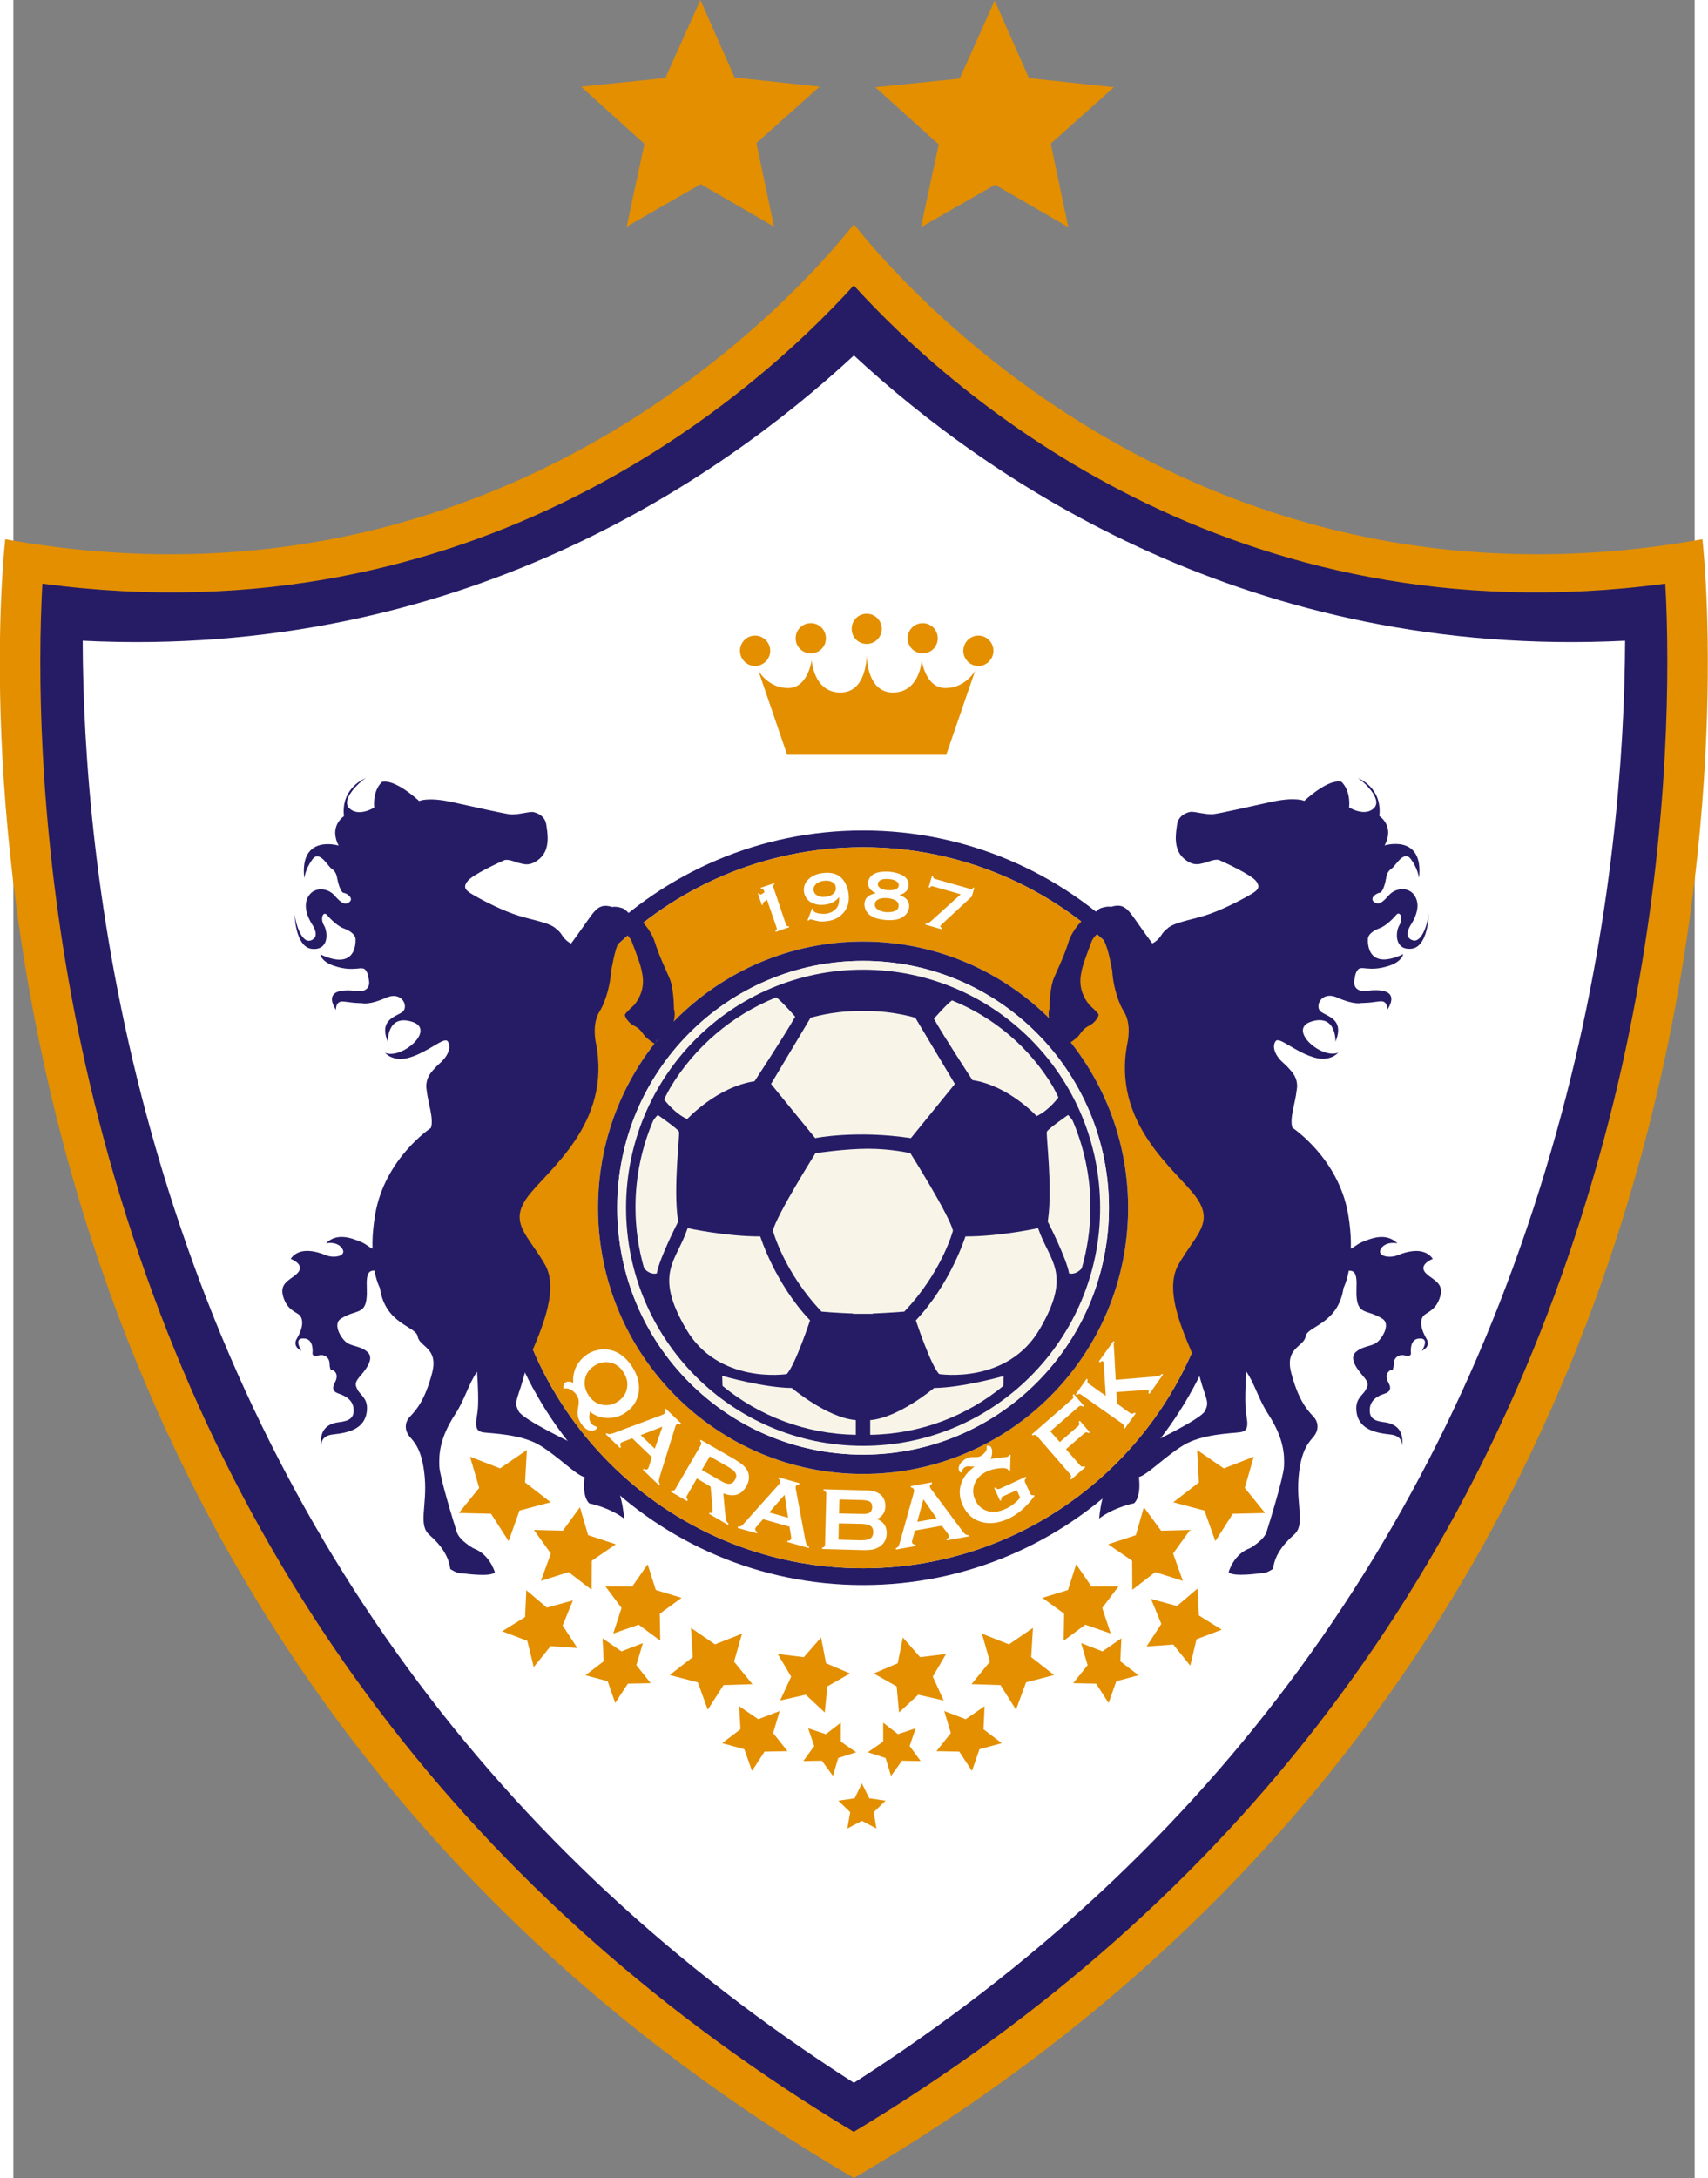 <?xml version="1.0" encoding="UTF-8" standalone="no"?>
<svg
   width="197.348"
   height="251.506"
   viewBox="0 0 197.348 255.498"
   version="1.1"
   id="svg32"
   xml:space="preserve"
   xmlns="http://www.w3.org/2000/svg"
   xmlns:svg="http://www.w3.org/2000/svg"><rect x="0" y="0" width="197.348" height="255.498" fill="#808080" stroke="none"/><defs
     id="defs32" /><g
     id="surface1"
     transform="translate(-1.588,-0.869)"><path
       style="fill:#e38f00;fill-opacity:1;fill-rule:evenodd;stroke:none"
       d="M 199.84,64.125 C 140.758,74.738 105.902,34.312 100.25,27.168 94.598,34.312 59.723,74.738 0.641,64.125 c 0,0 -14.949,125.363 99.609,192.242 C 214.789,189.488 199.84,64.125 199.84,64.125"
       id="path1" /><path
       style="fill:#261c66;fill-opacity:1;fill-rule:evenodd;stroke:none"
       d="m 4.996,69.336 c -0.125,2.309 -0.242,5.363 -0.242,9.152 0,12.676 1.258,32.941 7.418,55.875 13.523,50.398 43.176,89.586 88.059,116.586 44.922,-27 74.578,-66.188 88.098,-116.586 6.141,-22.934 7.398,-43.199 7.398,-55.875 0,-3.789 -0.105,-6.844 -0.242,-9.152 -50.91,6.828 -83.551,-22.125 -95.25,-34.984 C 88.551,47.211 55.91,76.164 5,69.336"
       id="path2" /><path
       style="fill:#ffffff;fill-opacity:1;fill-rule:evenodd;stroke:none"
       d="M 9.73,76.031 C 9.766,89.062 11.137,108.992 17.188,131.551 30.199,180.074 58.164,218.25 100.25,245.195 142.336,218.25 170.281,180.074 183.297,131.551 189.344,108.992 190.715,89.062 190.77,76.031 146.863,78.207 116.25,57.395 100.25,42.562 84.23,57.395 53.637,78.207 9.73,76.031"
       id="path3" /><path
       style="fill:#261c66;fill-opacity:1;fill-rule:evenodd;stroke:none"
       d="m 101.32,98.289 c -24.34,0 -44.094,19.816 -44.094,44.266 0,24.453 19.754,44.25 44.094,44.25 24.359,0 44.113,-19.797 44.113,-44.25 0,-24.449 -19.754,-44.266 -44.113,-44.266 m 0,86.547 c -23.27,0 -42.125,-18.938 -42.125,-42.281 0,-23.359 18.855,-42.297 42.125,-42.297 23.27,0 42.145,18.938 42.145,42.297 0,23.344 -18.875,42.281 -42.145,42.281"
       id="path4" /><path
       style="fill:#e38f00;fill-opacity:1;fill-rule:evenodd;stroke:none"
       d="m 101.188,210.074 0.863,1.742 1.918,0.281 -1.391,1.352 0.32,1.914 -1.711,-0.902 -1.707,0.902 0.336,-1.914 -1.391,-1.352 1.918,-0.281 z m 32.473,-12.691 -2.141,-1.633 0.125,-2.699 -2.215,1.535 -2.516,-0.977 0.77,2.59 -1.691,2.117 2.688,0.055 1.465,2.27 0.902,-2.551 z m -16.059,7.969 -2.141,-1.633 0.129,-2.699 -2.219,1.52 -2.516,-0.957 0.773,2.586 -1.691,2.121 2.684,0.055 1.484,2.266 0.883,-2.547 z m -11.605,-12.395 -0.602,3.02 -2.816,1.199 2.688,1.516 0.281,3.059 2.254,-2.082 2.984,0.676 -1.277,-2.797 1.559,-2.66 -3.043,0.375 z m 15.27,-1.125 -2.816,1.93 -3.176,-1.258 0.941,3.281 -2.16,2.645 3.398,0.109 1.82,2.887 1.184,-3.207 3.285,-0.859 -2.684,-2.102 z m 9.125,0.656 -0.996,-3 1.918,-2.531 -3.176,0.019 -1.801,-2.609 -0.957,3.02 -3.008,0.918 2.555,1.855 -0.055,3.172 2.535,-1.875 z m 13.035,-0.449 -2.688,-1.672 -0.164,-3.148 -2.402,2.043 -3.043,-0.824 1.203,2.926 -1.73,2.645 3.137,-0.227 1.992,2.477 0.73,-3.094 z m -3.719,-11.699 -3.398,0.09 -2.027,-2.758 -0.941,3.281 -3.25,1.07 2.816,1.93 0.019,3.414 2.688,-2.082 3.246,1.031 -1.145,-3.207 z m 7.473,-8.59 -3.512,1.371 -3.133,-2.156 0.207,3.805 -3.008,2.324 3.664,0.977 1.277,3.582 2.047,-3.207 3.793,-0.09 -2.387,-2.945 z m -43.492,31.199 v 2.215 l -1.805,1.254 2.086,0.676 0.641,2.102 1.277,-1.785 2.195,0.039 -1.293,-1.766 0.711,-2.078 -2.082,0.691 z M 68.738,197.383 70.879,195.75 70.75,193.051 l 2.219,1.535 2.516,-0.973 -0.77,2.586 1.688,2.117 -2.684,0.055 -1.484,2.27 -0.883,-2.551 z m 16.055,7.969 2.141,-1.633 -0.145,-2.699 2.234,1.52 2.516,-0.957 -0.77,2.586 1.691,2.121 -2.703,0.055 -1.465,2.27 -0.902,-2.551 z m 11.605,-12.395 0.582,3.02 2.816,1.199 -2.664,1.516 -0.301,3.059 -2.234,-2.082 -3.004,0.676 1.293,-2.793 -1.574,-2.664 3.059,0.375 z m -15.266,-1.125 2.816,1.93 3.172,-1.254 -0.938,3.281 2.16,2.645 -3.398,0.109 -1.844,2.887 -1.164,-3.207 -3.305,-0.863 2.703,-2.098 z m -9.129,0.656 0.977,-3 -1.898,-2.531 3.156,0.019 1.805,-2.605 0.957,3.016 3.023,0.918 -2.555,1.859 0.055,3.168 -2.535,-1.875 z m -13.031,-0.262 2.684,-1.668 0.145,-3.152 2.406,2.043 3.059,-0.844 -1.199,2.945 1.727,2.645 -3.137,-0.227 -1.988,2.457 -0.75,-3.074 z m 3.719,-11.887 3.398,0.09 2.008,-2.758 0.957,3.281 3.25,1.07 -2.816,1.93 -0.02,3.414 -2.703,-2.082 -3.25,1.031 1.164,-3.207 z m -7.496,-8.59 3.531,1.367 3.137,-2.156 -0.207,3.809 3.004,2.324 L 61,178.066 l -1.277,3.582 -2.066,-3.207 -3.773,-0.09 2.383,-2.941 z m 43.516,31.199 v 2.215 l 1.801,1.254 -2.102,0.676 -0.621,2.098 -1.297,-1.781 -2.176,0.039 1.277,-1.762 -0.715,-2.082 2.086,0.691 z m 0,0"
       id="path5" /><path
       style="fill:#e38f00;fill-opacity:1;fill-rule:evenodd;stroke:none"
       d="m 101.754,77.57 v 0.07 z m 9.238,4.012 c -2.367,0 -2.781,-3.281 -2.781,-3.281 0,0 -0.207,3.805 -3.379,3.805 -2.949,0 -3.078,-3.879 -3.078,-4.461 0,0.578 -0.129,4.461 -3.082,4.461 -3.172,0 -3.379,-3.805 -3.379,-3.805 0,0 -0.414,3.281 -2.762,3.281 -2.367,0 -3.492,-2.043 -3.492,-2.043 l 3.379,9.879 h 18.668 l 3.398,-9.879 c 0,0 -1.125,2.043 -3.492,2.043"
       id="path6" /><path
       style="fill:#e38f00;fill-opacity:1;fill-rule:evenodd;stroke:none"
       d="m 103.52,74.645 c 0,0.973 -0.789,1.762 -1.766,1.762 -0.977,0 -1.766,-0.785 -1.766,-1.762 0,-0.996 0.789,-1.781 1.766,-1.781 0.977,0 1.766,0.785 1.766,1.781"
       id="path7" /><path
       style="fill:#e38f00;fill-opacity:1;fill-rule:evenodd;stroke:none"
       d="m 96.965,75.75 c 0,0.973 -0.789,1.762 -1.766,1.762 -0.996,0 -1.785,-0.789 -1.785,-1.762 0,-0.996 0.789,-1.781 1.785,-1.781 0.973,0 1.766,0.785 1.766,1.781"
       id="path8" /><path
       style="fill:#e38f00;fill-opacity:1;fill-rule:evenodd;stroke:none"
       d="m 90.43,77.211 c 0,0.977 -0.809,1.781 -1.785,1.781 -0.977,0 -1.766,-0.805 -1.766,-1.781 0,-0.973 0.789,-1.781 1.766,-1.781 0.977,0 1.785,0.805 1.785,1.781"
       id="path9" /><path
       style="fill:#e38f00;fill-opacity:1;fill-rule:evenodd;stroke:none"
       d="m 106.559,75.75 c 0,0.973 0.789,1.762 1.766,1.762 0.977,0 1.766,-0.789 1.766,-1.762 0,-0.996 -0.789,-1.781 -1.766,-1.781 -0.977,0 -1.766,0.785 -1.766,1.781"
       id="path10" /><path
       style="fill:#e38f00;fill-opacity:1;fill-rule:evenodd;stroke:none"
       d="m 113.094,77.211 c 0,0.977 0.789,1.781 1.766,1.781 0.977,0 1.766,-0.805 1.766,-1.781 0,-0.973 -0.789,-1.781 -1.766,-1.781 -0.977,0 -1.766,0.805 -1.766,1.781"
       id="path11" /><path
       style="fill:#e38f00;fill-opacity:1;fill-rule:evenodd;stroke:none"
       d="m 101.32,100.258 c -23.27,0 -42.125,18.938 -42.125,42.297 0,23.344 18.855,42.281 42.125,42.281 23.27,0 42.145,-18.938 42.145,-42.281 0,-23.359 -18.875,-42.297 -42.145,-42.297 m 0,73.516 c -17.164,0 -31.102,-13.984 -31.102,-31.219 0,-17.25 13.938,-31.234 31.102,-31.234 17.184,0 31.117,13.984 31.117,31.234 0,17.234 -13.934,31.219 -31.117,31.219"
       id="path12" /><path
       style="fill:#261c66;fill-opacity:1;fill-rule:evenodd;stroke:none"
       d="m 101.32,111.32 c -17.164,0 -31.102,13.984 -31.102,31.234 0,17.25 13.938,31.219 31.102,31.219 17.184,0 31.117,-13.969 31.117,-31.219 0,-17.25 -13.934,-31.234 -31.117,-31.234 m 0,60.188 c -15.926,0 -28.848,-12.977 -28.848,-28.953 0,-15.992 12.922,-28.969 28.848,-28.969 15.945,0 28.863,12.977 28.863,28.969 0,15.977 -12.918,28.953 -28.863,28.953"
       id="path13" /><path
       style="fill:#f8f5e8;fill-opacity:1;fill-rule:evenodd;stroke:none"
       d="m 101.32,171.508 c -15.926,0 -28.848,-12.957 -28.848,-28.953 0,-15.992 12.922,-28.969 28.848,-28.969 15.945,0 28.863,12.977 28.863,28.969 0,15.996 -12.918,28.953 -28.863,28.953"
       id="path14" /><path
       style="fill:#261c66;fill-opacity:1;fill-rule:evenodd;stroke:none"
       d="m 129.152,142.555 c 0,15.414 -12.449,27.922 -27.832,27.922 -15.363,0 -27.812,-12.508 -27.812,-27.922 0,-15.43 12.449,-27.938 27.812,-27.938 15.383,0 27.832,12.508 27.832,27.938"
       id="path15" /><path
       style="fill:#f8f5e8;fill-opacity:1;fill-rule:evenodd;stroke:none"
       d="m 100.645,119.477 c -2.949,0 -5.484,0.785 -5.484,0.785 l -4.637,7.762 5.184,6.355 c 0,0 4.77,-0.973 11.23,0 l 5.164,-6.355 -4.641,-7.762 c 0,0 -2.535,-0.785 -5.484,-0.785 z m 0,0"
       id="path16" /><path
       style="fill:#f8f5e8;fill-opacity:1;fill-rule:evenodd;stroke:none"
       d="m 80.738,144.938 c 0,0 4.43,0.973 8.523,0.973 0,0 1.73,5.531 5.844,9.844 0,0 -1.766,5.328 -2.742,6.301 0,0 -8.039,1.258 -11.832,-5.324 -3.812,-6.562 -1.109,-7.855 0.207,-11.793"
       id="path17" /><path
       style="fill:#f8f5e8;fill-opacity:1;fill-rule:evenodd;stroke:none"
       d="m 77.113,150.242 c 0.32,-1.816 2.516,-6.074 2.516,-6.074 l -0.035,-0.164 c -0.562,-3.918 0.262,-10.086 0.125,-10.387 -0.125,-0.32 -2.477,-1.949 -2.477,-1.949 0,0 -0.227,0.164 -0.547,0.656 -1.332,3.113 -2.082,6.543 -2.082,10.145 0,2.492 0.355,4.895 1.012,7.18 0.734,0.844 1.484,0.602 1.484,0.602"
       id="path18" /><path
       style="fill:#f8f5e8;fill-opacity:1;fill-rule:evenodd;stroke:none"
       d="m 80.68,132.148 c 0,0 3.457,-3.766 7.906,-4.441 0,0 3.59,-5.457 4.773,-7.574 0,0 -1.523,-1.762 -2.219,-2.27 -5.199,2.082 -9.578,5.832 -12.43,10.574 -0.492,0.863 -0.734,1.406 -0.734,1.406 0,0 1.164,1.594 2.703,2.305"
       id="path19" /><path
       style="fill:#f8f5e8;fill-opacity:1;fill-rule:evenodd;stroke:none"
       d="m 106.879,136.145 c 0,0 4.602,7.312 4.996,9.094 0,0 -1.277,4.836 -5.711,9.488 0,0 -1.707,0.145 -3.699,0.223 v 0.035 c -0.375,0 -0.77,0 -1.164,0 -0.375,0 -0.77,0 -1.145,0 v -0.035 c -1.992,-0.07 -3.703,-0.223 -3.703,-0.223 -4.43,-4.652 -5.707,-9.488 -5.707,-9.488 0.395,-1.781 4.996,-9.094 4.996,-9.094 0,0 3.438,-0.523 6.18,-0.523 2.723,0 4.957,0.523 4.957,0.523"
       id="path20" /><path
       style="fill:#f8f5e8;fill-opacity:1;fill-rule:evenodd;stroke:none"
       d="m 121.867,144.938 c 0,0 -4.414,0.973 -8.527,0.973 0,0 -1.727,5.531 -5.82,9.844 0,0 1.762,5.328 2.742,6.301 0,0 8.035,1.258 11.828,-5.324 3.812,-6.562 1.109,-7.855 -0.223,-11.793"
       id="path21" /><path
       style="fill:#f8f5e8;fill-opacity:1;fill-rule:evenodd;stroke:none"
       d="m 125.508,150.242 c -0.32,-1.816 -2.516,-6.094 -2.516,-6.094 l 0.035,-0.145 c 0.566,-3.918 -0.262,-10.086 -0.125,-10.387 0.125,-0.32 2.477,-1.949 2.477,-1.949 0,0 0.227,0.164 0.547,0.656 1.332,3.113 2.086,6.543 2.086,10.145 0,2.492 -0.359,4.891 -1.016,7.18 -0.73,0.844 -1.484,0.602 -1.484,0.602"
       id="path22" /><path
       style="fill:#f8f5e8;fill-opacity:1;fill-rule:evenodd;stroke:none"
       d="m 121.695,131.793 c 0,0 -3.285,-3.582 -7.531,-4.219 0,0 -3.398,-5.176 -4.523,-7.199 0,0 1.445,-1.668 2.121,-2.156 4.941,1.988 9.09,5.531 11.812,10.051 0.453,0.824 0.676,1.332 0.676,1.332 0,0 -1.086,1.516 -2.555,2.191"
       id="path23" /><path
       style="fill:#f8f5e8;fill-opacity:1;fill-rule:evenodd;stroke:none"
       d="m 92.965,163.688 c -3.363,-0.035 -8.172,-1.426 -8.172,-1.426 l 0.039,1.18 c 4.262,3.508 9.707,5.645 15.641,5.738 v -1.727 c -3.359,-0.262 -7.512,-3.766 -7.512,-3.766"
       id="path24" /><path
       style="fill:#f8f5e8;fill-opacity:1;fill-rule:evenodd;stroke:none"
       d="m 117.828,162.281 c 0,0 -4.809,1.371 -8.168,1.406 0,0 -4.133,3.488 -7.496,3.77 v 1.723 c 5.938,-0.09 11.363,-2.23 15.625,-5.734 z m 0,0"
       id="path25" /><path
       style="fill:#261c66;fill-opacity:1;fill-rule:evenodd;stroke:none"
       d="m 158.582,146.551 c -0.019,-0.957 -0.109,-2.027 -0.32,-3.246 -1.129,-6.578 -6.535,-10.141 -6.535,-10.141 -0.379,-1.051 0.336,-2.891 0.488,-4.371 0.207,-1.066 -0.188,-1.801 -0.734,-2.398 -0.316,-0.375 -0.676,-0.715 -1.012,-1.012 -0.883,-0.863 -1.129,-1.82 -0.715,-2.383 0.414,-0.562 2.199,1.219 4.449,1.895 1.953,0.602 2.895,-0.547 2.895,-0.547 -1.934,0.828 -6.012,-2.719 -3.176,-3.637 2.988,-0.953 2.855,2.363 2.855,2.363 1.07,-2.625 -0.883,-2.926 -1.688,-3.508 -0.809,-0.559 -0.019,-2.531 1.914,-1.668 1.953,0.863 2.742,0.637 2.742,0.637 1.48,-0.055 1.145,-0.09 2.273,-0.207 0.938,-0.09 0.844,0.996 0.844,0.996 1.914,-3.039 -2.594,-2.195 -2.594,-2.195 -1.707,0.035 -1.238,-1.48 -1.238,-1.48 0.09,-0.711 0.301,-0.918 0.301,-0.918 0.414,-0.75 1.297,0.266 3.832,-0.602 1.445,-0.504 1.559,-1.328 1.559,-1.328 -4.34,2.023 -4.168,-1.52 -4.133,-1.859 0.035,-0.355 0.434,-0.844 1.352,-1.18 0.941,-0.336 1.953,-1.555 1.953,-1.555 0.469,-0.562 0.863,0.391 0.379,1.199 -0.469,0.789 -0.582,2.926 1.371,2.758 1.82,-0.129 2.066,-3.359 2.082,-4.109 -0.055,0.789 -0.73,3.488 -1.895,3.113 -1.258,-0.41 -0.109,-1.969 -0.109,-1.969 0.863,-1.461 0.883,-2.625 0.207,-3.449 -0.676,-0.824 -2.102,-0.75 -2.891,0.145 -0.789,0.902 -1.242,1.184 -1.766,0.75 -0.508,-0.434 0.32,-1.012 0.695,-1.051 0.375,-0.035 0.676,-1.199 0.75,-1.688 0.07,-0.504 0.242,-0.883 0.691,-1.18 0.434,-0.301 1.41,-2.215 2.238,-1.051 0.824,1.145 0.938,2.195 0.938,2.195 0.582,-5.234 -4.039,-3.828 -4.039,-3.828 1.223,-2.285 -0.617,-3.449 -0.617,-3.449 0.375,-3.395 -2.535,-4.461 -2.535,-4.461 0.602,0.336 2.984,2.473 1.895,3.543 -1.086,1.051 -2.91,-0.09 -2.91,-0.09 0.188,-2.121 -0.918,-3.02 -0.918,-3.02 -1.598,-0.355 -4.34,2.25 -4.34,2.25 0,0 -0.977,-0.488 -3.738,0.09 -2.758,0.602 -6.008,1.352 -6.891,1.461 -0.883,0.109 -2.273,-0.336 -2.742,-0.262 -0.488,0.09 -1.406,0.449 -1.559,1.461 -0.145,0.996 -0.488,2.871 0.75,3.977 1.223,1.09 1.992,0.617 2.629,0.508 0,0 1.145,-0.488 1.578,-0.281 0.434,0.188 3.738,1.688 4.32,2.473 0.582,0.789 0.125,1.125 -0.922,1.707 -1.031,0.602 -3.34,1.781 -5.125,2.328 -1.766,0.543 -3.758,0.84 -4.414,1.555 0,0 -0.019,0 -0.019,0 -0.262,0.207 -0.488,0.469 -0.691,0.789 -0.281,0.43 -0.641,0.73 -1.016,0.918 -1.031,-1.371 -1.914,-2.703 -2.441,-3.395 -0.676,-0.883 -1.238,-1.258 -2.387,-0.902 -0.316,-0.055 -0.711,-0.016 -1.199,0.148 -0.621,0.223 -1.109,1.254 -1.953,1.293 -0.188,0.055 -1.41,1.219 -1.879,2.754 -0.469,1.52 -1.164,2.926 -1.688,4.145 -0.527,1.238 -0.527,3.637 -0.527,3.637 -0.508,1.312 1.164,4.203 1.164,4.203 0,0 0.453,-0.281 0.828,-0.582 0.129,0.281 0.242,0.469 0.242,0.469 0,0 0.922,-0.582 1.223,-0.977 0.301,-0.375 0.488,-0.785 1.199,-1.145 0.715,-0.336 1.129,-1.105 1.109,-1.293 -0.035,-0.207 -1.086,-1.145 -1.086,-1.145 -1.465,-1.836 -1.035,-3.414 -0.828,-4.312 0.227,-0.898 1.145,-3.262 1.145,-3.262 0.207,-0.375 0.488,-0.676 0.77,-0.883 0.019,0 0.035,0.019 0.035,0.035 0.902,0.941 1.184,2.477 1.562,4.391 0.07,1.309 0.504,3.41 1.367,4.797 0.941,1.48 0.434,3.641 0.434,3.641 -1.934,9.562 5.785,15.016 8.02,18.109 2.234,3.078 -0.055,4.445 -2.047,7.953 -1.879,3.281 0.996,8.734 2.027,11.453 0.281,1.031 0.562,2.082 0.75,2.703 0.602,1.875 0.809,2.078 0.32,3.035 -0.508,0.957 -6.16,3.676 -7.754,4.426 -1.598,0.75 -2.332,2.008 -2.332,2.008 -2.082,2.062 -2.309,6.148 -2.309,6.148 1.84,-1.367 4.094,-1.781 4.094,-1.781 0.902,-0.863 0.562,-3.074 0.562,-3.074 1.016,-0.266 3.043,-2.402 5.223,-3.73 2.18,-1.332 5.691,-1.391 6.59,-1.52 0.922,-0.109 1.07,-0.582 0.773,-2.195 -0.164,-0.953 -0.094,-3.43 0.016,-4.93 0.977,1.371 1.43,3.242 2.574,4.988 1.859,2.848 1.914,4.762 1.859,6.129 -0.074,1.352 -1.727,6.676 -2.047,7.688 -0.32,1.012 -1.953,1.914 -1.953,1.914 -1.934,0.691 -2.5,2.812 -2.5,2.812 0.527,0.617 3.852,0.109 3.852,0.109 0.547,0.09 1.371,-0.508 1.371,-0.508 0.145,-1.426 1.051,-2.773 2.422,-3.973 1.391,-1.184 0.281,-3.359 0.562,-6.734 0.281,-3.375 1.316,-4.234 1.805,-4.836 0.469,-0.602 0.691,-1.559 -0.129,-2.383 -0.805,-0.844 -1.746,-2.062 -2.535,-5.043 -0.789,-3 1.504,-3.055 1.691,-4.293 0.207,-1.238 3.812,-1.406 4.449,-5.68 0,0 0.395,-0.734 0.656,-2.234 0.055,-0.016 0.109,-0.016 0.188,-0.035 z m 0,0"
       id="path26" /><path
       style="fill:#261c66;fill-opacity:1;fill-rule:evenodd;stroke:none"
       d="m 158.094,149.945 c 0.844,-0.094 1.238,0.105 1.145,2.062 -0.074,1.93 0.355,2.379 0.883,2.641 0.523,0.246 1.145,0.301 2.141,0.902 0.996,0.617 0.074,2.211 -0.582,2.754 -0.637,0.547 -1.727,0.414 -2.574,1.219 -0.824,0.828 0.492,2.27 1.055,2.945 0.562,0.691 0.43,0.957 0.125,1.5 -0.281,0.523 -1.125,0.938 -1.07,2.215 0.109,2.379 2.273,2.773 3.984,2.961 1.332,0.125 1.406,1.012 1.387,1.367 0.301,-2.156 -1.105,-2.586 -1.672,-2.738 -0.578,-0.145 -1.969,-0.07 -2.102,-1.199 -0.188,-1.516 1.125,-2.023 1.652,-2.191 0.547,-0.164 0.977,-0.488 0.547,-1.277 -0.414,-0.77 -0.207,-1.18 0.09,-1.422 0.281,-0.227 0.34,-0.039 0.34,-0.039 0,0 0.16,-0.223 0.184,-0.844 0,-0.617 0.492,-0.973 0.961,-0.973 0.469,0 0.863,0.32 1.051,-0.145 0,0 -0.242,-1.633 0.844,-1.781 1.504,-0.207 0.434,1.422 0.434,1.422 0,0 1.125,-0.449 0.523,-1.441 -0.809,-1.391 -0.75,-2.402 -0.16,-2.812 0.562,-0.414 1.461,-0.73 1.84,-2.328 0.355,-1.59 -1.371,-1.875 -1.918,-2.754 -0.523,-0.863 0.996,-1.445 0.996,-1.445 -1.031,-1.5 -3.172,-0.824 -4.129,-0.43 -0.941,0.41 -2.52,0.109 -1.938,-0.789 0.602,-0.898 1.918,-0.602 1.918,-0.602 -1.336,-1.312 -3.082,-0.578 -4.059,-0.188 -0.883,0.336 -1.145,0.898 -1.859,0.883 z m 0,0"
       id="path27" /><path
       style="fill:#261c66;fill-opacity:1;fill-rule:evenodd;stroke:none"
       d="m 43.777,149.699 c 0.055,0.019 0.109,0.019 0.164,0.035 0.266,1.504 0.676,2.234 0.676,2.234 0.621,4.273 4.227,4.441 4.434,5.68 0.188,1.238 2.477,1.293 1.688,4.293 -0.785,2.98 -1.727,4.199 -2.535,5.043 -0.824,0.828 -0.602,1.785 -0.125,2.383 0.488,0.582 1.52,1.461 1.801,4.836 0.281,3.375 -0.805,5.551 0.562,6.734 1.371,1.199 2.273,2.547 2.426,3.973 0,0 0.824,0.602 1.391,0.508 0,0 3.324,0.504 3.848,-0.109 0,0 -0.582,-2.117 -2.516,-2.812 0,0 -1.633,-0.898 -1.953,-1.914 -0.32,-1.012 -1.973,-6.336 -2.047,-7.688 -0.055,-1.367 0,-3.281 1.859,-6.129 1.145,-1.746 1.598,-3.621 2.57,-4.988 0.109,1.5 0.211,3.977 0.02,4.93 -0.281,1.613 -0.125,2.082 0.77,2.195 0.922,0.125 4.414,0.188 6.594,1.52 2.18,1.332 4.207,3.469 5.238,3.73 0,0 -0.355,2.211 0.547,3.074 0,0 2.254,0.414 4.094,1.781 0,0 -0.207,-4.086 -2.309,-6.148 0,0 -0.734,-1.258 -2.332,-2.008 -1.598,-0.75 -7.246,-3.469 -7.734,-4.426 -0.508,-0.953 -0.301,-1.16 0.297,-3.035 0.188,-0.621 0.488,-1.668 0.75,-2.699 1.035,-2.719 3.906,-8.176 2.047,-11.457 -2.008,-3.508 -4.301,-4.875 -2.062,-7.949 2.254,-3.094 9.953,-8.551 8.02,-18.113 0,0 -0.492,-2.156 0.43,-3.637 0.863,-1.391 1.297,-3.488 1.371,-4.801 0.375,-1.914 0.656,-3.449 1.559,-4.387 0,-0.019 0.02,-0.039 0.035,-0.039 0.281,0.207 0.566,0.508 0.773,0.883 0,0 0.938,2.363 1.145,3.262 0.207,0.902 0.637,2.477 -0.809,4.312 0,0 -1.07,0.938 -1.086,1.145 -0.039,0.188 0.375,0.957 1.086,1.293 0.715,0.355 0.902,0.77 1.203,1.145 0.301,0.395 1.223,0.977 1.223,0.977 0,0 0.109,-0.188 0.262,-0.469 0.355,0.301 0.809,0.582 0.809,0.582 0,0 1.672,-2.891 1.164,-4.203 0,0 0.016,-2.398 -0.527,-3.637 -0.523,-1.219 -1.219,-2.625 -1.688,-4.145 -0.469,-1.535 -1.691,-2.699 -1.879,-2.754 -0.844,-0.035 -1.332,-1.07 -1.953,-1.293 -0.488,-0.164 -0.883,-0.207 -1.203,-0.145 -1.145,-0.355 -1.707,0.016 -2.383,0.898 -0.527,0.691 -1.41,2.023 -2.441,3.395 -0.379,-0.188 -0.734,-0.488 -1.016,-0.918 -0.188,-0.32 -0.434,-0.582 -0.695,-0.789 0,0 0,0 -0.016,0 -0.66,-0.711 -2.629,-1.012 -4.414,-1.555 -1.785,-0.547 -4.094,-1.727 -5.129,-2.328 -1.031,-0.578 -1.5,-0.918 -0.898,-1.703 0.562,-0.789 3.887,-2.289 4.316,-2.477 0.434,-0.207 1.559,0.281 1.559,0.281 0.641,0.109 1.41,0.582 2.648,-0.504 1.242,-1.109 0.883,-2.98 0.734,-3.977 C 63.992,96.574 63.066,96.219 62.594,96.125 62.105,96.051 60.734,96.5 59.852,96.387 58.969,96.277 55.703,95.527 52.941,94.926 c -2.762,-0.582 -3.719,-0.09 -3.719,-0.09 0,0 -2.758,-2.609 -4.355,-2.25 0,0 -1.109,0.898 -0.922,3.016 0,0 -1.801,1.145 -2.91,0.094 -1.09,-1.07 1.316,-3.207 1.914,-3.547 0,0 -2.93,1.07 -2.555,4.465 0,0 -1.82,1.16 -0.617,3.449 0,0 -4.621,-1.406 -4.039,3.824 0,0 0.109,-1.051 0.941,-2.191 0.824,-1.164 1.801,0.746 2.234,1.051 0.449,0.297 0.617,0.672 0.691,1.18 0.094,0.488 0.395,1.648 0.773,1.688 0.375,0.035 1.184,0.617 0.676,1.051 -0.527,0.43 -0.977,0.145 -1.766,-0.75 -0.789,-0.898 -2.215,-0.977 -2.891,-0.145 -0.676,0.824 -0.66,1.984 0.207,3.449 0,0 1.145,1.555 -0.109,1.969 -1.164,0.375 -1.84,-2.324 -1.898,-3.113 0.02,0.75 0.266,3.977 2.086,4.105 1.973,0.164 1.84,-1.969 1.371,-2.754 -0.488,-0.805 -0.094,-1.766 0.375,-1.199 0,0 1.016,1.219 1.953,1.555 0.938,0.34 1.332,0.828 1.371,1.184 0.016,0.336 0.188,3.879 -4.133,1.855 0,0 0.09,0.824 1.559,1.332 2.516,0.863 3.398,-0.148 3.812,0.598 0,0 0.207,0.207 0.301,0.918 0,0 0.488,1.52 -1.238,1.48 0,0 -4.508,-0.844 -2.594,2.195 0,0 -0.09,-1.07 0.844,-0.996 1.129,0.109 0.789,0.148 2.273,0.207 0,0 0.809,0.227 2.742,-0.637 1.953,-0.859 2.723,1.109 1.918,1.672 -0.809,0.582 -2.762,0.879 -1.691,3.504 0,0 -0.129,-3.316 2.855,-2.363 2.852,0.918 -1.242,4.465 -3.176,3.641 0,0 0.941,1.141 2.895,0.543 2.25,-0.676 4.035,-2.457 4.449,-1.895 0.414,0.562 0.164,1.52 -0.715,2.383 -0.336,0.297 -0.695,0.637 -1.012,1.012 -0.547,0.602 -0.922,1.332 -0.734,2.398 0.164,1.48 0.863,3.32 0.488,4.371 0,0 -5.406,3.562 -6.535,10.145 -0.207,1.219 -0.301,2.285 -0.32,3.242 z m 0,0"
       id="path28" /><path
       style="fill:#261c66;fill-opacity:1;fill-rule:evenodd;stroke:none"
       d="m 44.191,147.414 c -0.715,0.016 -0.977,-0.547 -1.859,-0.883 -0.977,-0.395 -2.723,-1.125 -4.055,0.188 0,0 1.312,-0.301 1.914,0.617 0.582,0.883 -0.977,1.18 -1.934,0.77 -0.941,-0.395 -3.098,-1.07 -4.113,0.434 0,0 1.504,0.559 0.977,1.441 -0.547,0.883 -2.273,1.164 -1.918,2.758 0.379,1.594 1.277,1.91 1.859,2.305 0.566,0.414 0.641,1.445 -0.188,2.832 -0.602,0.996 0.527,1.445 0.527,1.445 0,0 -1.07,-1.633 0.434,-1.426 1.09,0.145 0.863,1.781 0.863,1.781 0.164,0.469 0.562,0.164 1.031,0.145 0.469,0 0.957,0.355 0.977,0.973 0,0.621 0.188,0.844 0.188,0.844 0,0 0.055,-0.188 0.34,0.039 0.281,0.242 0.488,0.656 0.07,1.426 -0.43,0.785 0,1.105 0.547,1.273 0.523,0.188 1.84,0.676 1.672,2.195 -0.145,1.125 -1.52,1.051 -2.121,1.199 -0.562,0.125 -1.973,0.578 -1.672,2.734 -0.02,-0.355 0.055,-1.234 1.391,-1.367 1.707,-0.188 3.867,-0.582 3.98,-2.965 0.055,-1.273 -0.789,-1.688 -1.07,-2.211 -0.281,-0.543 -0.434,-0.805 0.125,-1.5 0.582,-0.676 1.879,-2.117 1.055,-2.945 -0.848,-0.805 -1.934,-0.672 -2.574,-1.219 -0.656,-0.543 -1.578,-2.137 -0.582,-2.754 0.996,-0.602 1.633,-0.66 2.141,-0.902 0.547,-0.262 0.957,-0.711 0.883,-2.66 -0.09,-1.934 0.301,-2.141 1.145,-2.047 z m 0,0"
       id="path29" /><path
       style="fill:#e38f00;fill-opacity:1;fill-rule:evenodd;stroke:none"
       d="m 82.235,0.869 4.02,9.094 9.973,1.07 -7.418,6.617 2.066,9.805 -8.602,-4.984 -8.695,4.984 2.082,-9.711 -7.438,-6.711 9.898,-1.016 z m 0,0"
       id="path30" /><path
       style="fill:#e38f00;fill-opacity:1;fill-rule:evenodd;stroke:none"
       d="m 116.777,0.937 4.02,9.094 9.973,1.07 -7.418,6.617 2.066,9.805 -8.602,-4.984 -8.695,4.984 2.082,-9.711 -7.438,-6.711 9.898,-1.016 z m 0,0"
       id="path30-0" /><path
       style="fill:#ffffff;fill-opacity:1;fill-rule:nonzero;stroke:none"
       d="m 74.238,161.211 c 0.66,1.051 0.902,2.062 0.75,3.02 -0.184,1.031 -0.73,1.84 -1.648,2.418 -0.582,0.379 -1.203,0.547 -1.898,0.562 -0.828,0 -1.539,-0.242 -2.195,-0.746 l -0.055,0.578 c -0.02,0.227 0.035,0.508 0.16,0.695 0.227,0.316 0.414,0.43 0.754,0.504 0,0.109 -0.039,0.242 -0.164,0.32 -0.434,0.32 -1.148,0.145 -1.691,-0.676 -1.031,-1.5 0.207,-2.285 -0.562,-3.395 -0.414,-0.598 -1.016,-0.879 -1.52,-0.711 -0.055,-0.375 0.016,-0.602 0.207,-0.73 0.223,-0.148 0.488,-0.164 0.883,0 h 0.055 c -0.039,-0.301 -0.02,-0.621 0.035,-0.918 0.09,-0.527 0.281,-0.996 0.602,-1.426 0.281,-0.395 0.617,-0.715 1.012,-0.977 0.602,-0.375 1.242,-0.562 1.938,-0.578 1.312,0 2.441,0.691 3.34,2.062 M 113.68,172.875 c -0.148,0 -0.34,0.055 -0.469,0.145 -0.207,0.191 -0.285,0.34 -0.32,0.582 -0.074,0.019 -0.164,-0.019 -0.227,-0.109 -0.227,-0.301 -0.145,-0.824 0.395,-1.273 0.996,-0.828 1.539,-0.074 2.289,-0.695 0.395,-0.32 0.602,-0.691 0.469,-1.031 0.266,-0.07 0.414,-0.016 0.508,0.109 0.109,0.145 0.301,0.637 -0.035,1.445 0.074,-0.035 0.145,-0.055 0.242,-0.074 0.355,-0.07 0.773,-0.125 1.258,-0.16 0.266,0 0.434,-0.039 0.527,-0.074 0.055,-0.019 0.109,-0.09 0.16,-0.207 h 0.164 l -0.055,1.875 h -0.16 c -0.055,-0.109 -0.094,-0.164 -0.148,-0.207 -0.035,-0.035 -0.109,-0.055 -0.242,-0.09 -0.242,-0.055 -0.602,-0.035 -1.016,0.035 -0.41,0.055 -0.785,0.164 -1.125,0.32 -0.676,0.301 -1.145,0.75 -1.426,1.332 -0.301,0.656 -0.301,1.332 0.019,2.023 0.297,0.676 0.805,1.105 1.48,1.312 0.621,0.164 1.297,0.094 2.027,-0.242 0.379,-0.145 0.695,-0.355 1.016,-0.602 0.301,-0.242 0.562,-0.484 0.75,-0.746 l -0.395,-0.863 -1.613,0.715 c -0.094,0.055 -0.148,0.105 -0.188,0.16 -0.019,0.055 -0.039,0.164 -0.019,0.301 l -0.145,0.055 -0.676,-1.48 0.145,-0.074 c 0.09,0.094 0.164,0.164 0.246,0.188 0.055,0.019 0.125,0 0.242,-0.035 l 3.062,-1.406 0.07,0.164 c -0.09,0.07 -0.164,0.145 -0.188,0.223 -0.019,0.055 0,0.148 0.035,0.246 l 0.602,1.309 c 0.035,0.094 0.09,0.164 0.164,0.207 0.055,0.019 0.145,0.019 0.281,0 l 0.055,0.109 c -0.918,1.258 -1.953,2.156 -3.098,2.684 -1.055,0.465 -2.012,0.598 -2.895,0.41 -1.125,-0.242 -1.934,-0.918 -2.422,-2.008 -0.469,-1.027 -0.469,-2.023 -0.016,-2.961 0.297,-0.602 0.77,-1.125 1.406,-1.574 -0.281,0 -0.543,-0.019 -0.75,-0.035 M 73.215,161.867 c -0.355,-0.582 -0.824,-0.957 -1.406,-1.125 -0.695,-0.188 -1.352,-0.074 -1.992,0.32 -0.656,0.41 -1.031,0.973 -1.145,1.688 -0.09,0.598 0.035,1.18 0.414,1.762 0.375,0.578 0.844,0.938 1.426,1.105 0.34,0.09 0.695,0.109 1.07,0.055 0.32,-0.055 0.621,-0.188 0.902,-0.355 0.676,-0.434 1.051,-0.996 1.148,-1.688 0.09,-0.602 -0.039,-1.18 -0.414,-1.762 m 3.324,9.938 -2.309,-2.215 -1.055,0.395 c -0.125,0.035 -0.223,0.109 -0.281,0.145 -0.109,0.129 -0.09,0.281 0.02,0.488 l -0.109,0.109 -1.691,-1.633 0.109,-0.105 c 0.109,0.07 0.227,0.105 0.34,0.105 0.09,0 0.242,-0.035 0.449,-0.105 l 5.633,-2.102 c 0.164,-0.055 0.301,-0.129 0.379,-0.207 0.109,-0.109 0.109,-0.262 0.016,-0.449 l 0.109,-0.129 1.824,1.746 -0.109,0.125 c -0.188,-0.109 -0.34,-0.09 -0.453,0 -0.055,0.074 -0.109,0.164 -0.145,0.32 l -1.801,5.773 c -0.074,0.242 -0.109,0.434 -0.109,0.547 0,0.125 0.055,0.242 0.125,0.375 l -0.109,0.109 -1.895,-1.82 0.125,-0.109 c 0.188,0.129 0.34,0.129 0.469,0 0.039,-0.055 0.094,-0.145 0.129,-0.301 z m 0.336,-0.996 0.902,-2.586 -2.555,0.992 z m 4.941,3.488 -1.164,2.023 c -0.055,0.094 -0.055,0.164 -0.055,0.246 0.016,0.07 0.07,0.145 0.164,0.242 l -0.094,0.145 -1.914,-1.105 0.074,-0.148 c 0.125,0.019 0.223,0.039 0.297,0 0.055,-0.016 0.129,-0.07 0.164,-0.16 l 2.988,-5.141 c 0.055,-0.09 0.07,-0.184 0.07,-0.242 -0.016,-0.07 -0.07,-0.164 -0.164,-0.242 l 0.094,-0.145 3.848,2.211 c 0.473,0.281 0.828,0.523 1.07,0.73 0.242,0.207 0.434,0.453 0.562,0.695 0.148,0.297 0.188,0.617 0.164,0.938 -0.035,0.32 -0.145,0.637 -0.32,0.918 -0.582,0.992 -1.465,1.258 -2.684,0.785 l 0.223,2.363 c 0.039,0.414 0.094,0.695 0.129,0.844 0.055,0.129 0.145,0.242 0.281,0.34 l -0.09,0.145 -2.215,-1.293 0.07,-0.129 c 0.164,0.055 0.281,0.035 0.32,-0.035 0.035,-0.055 0.035,-0.227 0.02,-0.508 l -0.227,-2.512 z m 0.582,-0.996 2.082,1.199 c 0.301,0.164 0.527,0.301 0.66,0.34 0.145,0.055 0.281,0.09 0.41,0.09 0.301,0.019 0.547,-0.129 0.734,-0.469 0.188,-0.297 0.207,-0.602 0.035,-0.844 -0.074,-0.125 -0.164,-0.223 -0.281,-0.32 -0.109,-0.09 -0.32,-0.223 -0.637,-0.41 L 83.34,171.707 Z m 10.289,6.656 -3.098,-0.879 -0.73,0.824 c -0.094,0.109 -0.164,0.207 -0.191,0.281 -0.035,0.145 0.035,0.281 0.242,0.41 l -0.035,0.148 -2.273,-0.637 0.055,-0.164 c 0.129,0.016 0.266,0 0.34,-0.055 0.09,-0.035 0.207,-0.145 0.355,-0.32 l 4,-4.461 c 0.129,-0.145 0.207,-0.266 0.227,-0.375 0.055,-0.148 -0.02,-0.281 -0.191,-0.414 l 0.039,-0.145 2.441,0.691 -0.055,0.148 c -0.227,0 -0.34,0.07 -0.379,0.203 -0.035,0.094 -0.035,0.227 0,0.355 l 1.109,5.945 c 0.055,0.262 0.094,0.449 0.164,0.543 0.055,0.109 0.145,0.188 0.281,0.266 l -0.035,0.145 -2.535,-0.715 0.055,-0.145 c 0.223,0.019 0.355,-0.055 0.41,-0.223 0.02,-0.074 0.02,-0.188 -0.016,-0.34 z m -0.164,-1.051 -0.41,-2.699 -1.805,2.082 z m 10.426,0.148 c 0.789,0.316 1.164,0.879 1.145,1.688 -0.016,0.656 -0.262,1.141 -0.73,1.5 -0.246,0.16 -0.508,0.297 -0.828,0.375 -0.32,0.07 -0.695,0.09 -1.164,0.09 l -4.863,-0.129 0.016,-0.16 c 0.109,-0.019 0.207,-0.074 0.266,-0.129 0.035,-0.035 0.07,-0.125 0.07,-0.223 l 0.148,-5.945 c 0,-0.109 -0.02,-0.207 -0.055,-0.242 -0.055,-0.055 -0.145,-0.109 -0.266,-0.145 v -0.164 l 4.809,0.125 c 0.469,0 0.844,0.039 1.129,0.129 0.281,0.07 0.504,0.188 0.73,0.355 0.395,0.336 0.602,0.805 0.582,1.422 -0.019,0.695 -0.355,1.184 -0.996,1.465 m -4.434,-0.656 2.723,0.055 c 0.414,0.016 0.695,-0.039 0.863,-0.148 0.191,-0.125 0.281,-0.336 0.301,-0.637 0,-0.297 -0.07,-0.504 -0.242,-0.637 -0.164,-0.109 -0.473,-0.184 -0.883,-0.207 l -2.723,-0.07 z m -0.07,3.074 2.629,0.07 c 0.488,0 0.844,-0.055 1.07,-0.188 0.242,-0.145 0.375,-0.395 0.375,-0.75 0.019,-0.336 -0.09,-0.598 -0.34,-0.77 -0.207,-0.125 -0.562,-0.207 -1.051,-0.223 l -2.648,-0.055 z m 12.129,-1.633 -3.152,0.562 -0.301,1.07 c -0.035,0.145 -0.055,0.262 -0.035,0.336 0.016,0.145 0.164,0.227 0.395,0.242 l 0.035,0.164 -2.309,0.414 -0.039,-0.164 c 0.129,-0.035 0.227,-0.109 0.281,-0.188 0.074,-0.074 0.129,-0.227 0.191,-0.449 L 107.25,176.062 c 0.055,-0.184 0.074,-0.316 0.055,-0.43 -0.035,-0.145 -0.145,-0.242 -0.355,-0.281 l -0.035,-0.145 2.477,-0.449 0.039,0.16 c -0.207,0.094 -0.281,0.207 -0.266,0.355 0.019,0.094 0.074,0.191 0.164,0.301 l 3.625,4.855 c 0.145,0.207 0.281,0.355 0.375,0.414 0.094,0.07 0.227,0.109 0.379,0.109 l 0.016,0.145 -2.57,0.465 -0.039,-0.16 c 0.227,-0.074 0.32,-0.188 0.281,-0.375 0,-0.055 -0.055,-0.164 -0.145,-0.281 z m -0.602,-0.859 -1.559,-2.25 -0.715,2.641 z m 15.176,-8.121 1.672,1.914 c 0.055,0.07 0.129,0.125 0.207,0.125 0.074,0.019 0.164,0 0.281,-0.055 l 0.109,0.129 -1.672,1.445 -0.109,-0.129 c 0.074,-0.09 0.109,-0.188 0.109,-0.262 0,-0.074 -0.035,-0.145 -0.109,-0.227 l -3.906,-4.5 c -0.07,-0.07 -0.145,-0.109 -0.207,-0.125 -0.07,0 -0.164,0.016 -0.281,0.07 l -0.109,-0.125 4.734,-4.125 c 0.09,-0.074 0.125,-0.129 0.145,-0.207 0,-0.074 -0.019,-0.164 -0.074,-0.281 l 0.129,-0.109 1.184,1.367 -0.129,0.109 c -0.09,-0.074 -0.188,-0.109 -0.262,-0.109 -0.074,0 -0.148,0.035 -0.227,0.109 l -3.324,2.887 1.109,1.258 2.16,-1.875 c 0.09,-0.074 0.125,-0.148 0.125,-0.227 0.019,-0.074 0,-0.164 -0.055,-0.281 l 0.129,-0.109 1.164,1.352 -0.129,0.105 c -0.105,-0.07 -0.184,-0.105 -0.262,-0.105 -0.074,0 -0.145,0.035 -0.242,0.105 z m 5.914,-6.711 0.094,1.371 1.52,1.105 c 0.09,0.055 0.164,0.07 0.262,0.07 0.074,-0.016 0.148,-0.055 0.246,-0.125 l 0.145,0.09 -1.297,1.801 -0.125,-0.09 c 0.035,-0.109 0.055,-0.207 0.035,-0.281 -0.019,-0.074 -0.07,-0.129 -0.145,-0.207 l -4.883,-3.434 c -0.074,-0.055 -0.145,-0.09 -0.227,-0.07 -0.07,0 -0.164,0.055 -0.262,0.125 l -0.129,-0.09 1.277,-1.82 0.129,0.109 c -0.035,0.109 -0.055,0.207 -0.035,0.281 0.016,0.055 0.07,0.129 0.145,0.188 l 2.008,1.426 -0.242,-3.73 c -0.019,-0.164 -0.035,-0.281 -0.09,-0.32 -0.074,-0.055 -0.191,-0.016 -0.34,0.129 L 129,160.578 l 1.707,-2.383 0.129,0.09 c -0.055,0.109 -0.074,0.207 -0.094,0.266 0,0.055 0.019,0.262 0.039,0.578 l 0.035,0.508 0.164,3.094 4.242,-0.355 c 0.395,-0.035 0.66,-0.074 0.809,-0.109 0.129,-0.035 0.262,-0.125 0.375,-0.242 l 0.129,0.09 -1.598,2.27 -0.125,-0.109 c 0.07,-0.164 0.07,-0.281 0,-0.32 -0.035,-0.035 -0.207,-0.035 -0.469,-0.016 z m 0,0"
       id="path31" /><path
       style="fill:#ffffff;fill-opacity:1;fill-rule:nonzero;stroke:none"
       d="m 89.453,107.062 -0.469,-1.387 0.105,-0.039 c 0.074,0.074 0.109,0.129 0.148,0.148 0.035,0.016 0.07,0.016 0.125,0.016 0.02,-0.016 0.055,-0.035 0.094,-0.055 l 0.297,-0.207 -0.07,-0.223 c -0.02,-0.074 -0.055,-0.109 -0.109,-0.145 -0.055,-0.039 -0.109,-0.039 -0.227,-0.039 l -0.035,-0.125 1.578,-0.523 0.035,0.105 c -0.074,0.055 -0.129,0.109 -0.145,0.164 -0.02,0.055 -0.02,0.109 0.016,0.188 l 1.484,4.387 c 0.02,0.074 0.055,0.129 0.109,0.164 0.055,0.019 0.125,0.035 0.223,0.035 l 0.039,0.109 -1.578,0.547 -0.035,-0.129 c 0.07,-0.055 0.125,-0.109 0.145,-0.145 0.02,-0.055 0.02,-0.129 0,-0.207 l -1.129,-3.281 -0.316,0.207 c -0.074,0.055 -0.129,0.109 -0.148,0.145 -0.016,0.055 -0.035,0.129 -0.035,0.227 z m 5.352,1.762 0.543,-1.387 0.109,0.035 c 0,0.055 0,0.109 0,0.145 0.02,0.109 0.109,0.207 0.301,0.301 0.145,0.055 0.336,0.109 0.562,0.125 0.246,0.035 0.453,0.035 0.66,0.019 0.43,-0.074 0.805,-0.227 1.086,-0.508 0.188,-0.164 0.32,-0.375 0.375,-0.598 0.074,-0.227 0.094,-0.508 0.074,-0.863 -0.227,0.281 -0.469,0.488 -0.73,0.617 -0.266,0.145 -0.582,0.246 -0.941,0.281 -0.582,0.074 -1.086,0 -1.52,-0.223 -0.266,-0.109 -0.469,-0.301 -0.637,-0.527 -0.148,-0.223 -0.266,-0.484 -0.301,-0.766 -0.055,-0.582 0.109,-1.07 0.543,-1.465 0.414,-0.41 0.977,-0.637 1.691,-0.73 0.77,-0.09 1.391,0.019 1.879,0.336 0.32,0.227 0.582,0.527 0.77,0.902 0.188,0.375 0.301,0.77 0.355,1.18 0.109,0.844 -0.055,1.559 -0.523,2.156 -0.469,0.602 -1.129,0.957 -1.992,1.07 -0.301,0.035 -0.582,0.055 -0.828,0.035 -0.262,-0.035 -0.543,-0.09 -0.898,-0.207 -0.109,-0.019 -0.207,-0.035 -0.266,-0.035 -0.035,0.016 -0.09,0.035 -0.125,0.07 -0.02,0.039 -0.055,0.055 -0.055,0.074 z m 1.895,-4.633 c -0.395,0.055 -0.711,0.191 -0.938,0.434 -0.188,0.188 -0.281,0.41 -0.242,0.676 0.035,0.262 0.16,0.465 0.41,0.598 0.266,0.164 0.621,0.227 1.016,0.164 0.41,-0.035 0.73,-0.188 0.957,-0.41 0.188,-0.207 0.262,-0.434 0.227,-0.676 -0.02,-0.281 -0.148,-0.488 -0.395,-0.617 -0.266,-0.164 -0.621,-0.227 -1.035,-0.164 m 8.902,1.668 c 0.809,0.281 1.184,0.75 1.129,1.387 -0.039,0.434 -0.227,0.809 -0.602,1.09 -0.453,0.375 -1.168,0.523 -2.141,0.449 -0.676,-0.055 -1.223,-0.188 -1.637,-0.434 -0.262,-0.125 -0.488,-0.355 -0.656,-0.617 -0.145,-0.281 -0.227,-0.582 -0.207,-0.883 0.055,-0.656 0.488,-1.051 1.332,-1.199 -0.637,-0.32 -0.938,-0.73 -0.898,-1.238 0.016,-0.375 0.207,-0.672 0.504,-0.918 0.434,-0.316 1.109,-0.43 1.992,-0.375 0.602,0.055 1.109,0.191 1.52,0.414 0.227,0.109 0.414,0.281 0.566,0.504 0.125,0.227 0.207,0.469 0.16,0.73 -0.035,0.527 -0.391,0.883 -1.07,1.09 m -1.258,-1.875 c -0.375,-0.035 -0.676,0 -0.902,0.09 -0.223,0.109 -0.355,0.266 -0.375,0.473 -0.019,0.207 0.09,0.375 0.301,0.504 0.207,0.129 0.508,0.207 0.883,0.242 0.375,0.019 0.676,-0.016 0.902,-0.105 0.223,-0.094 0.355,-0.246 0.375,-0.453 0,-0.207 -0.074,-0.375 -0.301,-0.504 -0.207,-0.145 -0.508,-0.227 -0.883,-0.242 m -0.164,2.23 c -0.469,-0.039 -0.824,0.016 -1.125,0.188 -0.207,0.109 -0.32,0.281 -0.34,0.523 -0.016,0.246 0.094,0.473 0.34,0.621 0.227,0.16 0.562,0.281 0.996,0.316 0.469,0.019 0.844,-0.035 1.125,-0.184 0.207,-0.129 0.32,-0.301 0.34,-0.527 0.016,-0.262 -0.094,-0.488 -0.32,-0.637 -0.246,-0.164 -0.582,-0.262 -1.016,-0.297 m 8.621,-0.453 -3.285,-0.938 c -0.074,-0.016 -0.148,-0.016 -0.188,0 -0.055,0.019 -0.109,0.074 -0.164,0.164 l -0.129,-0.035 0.395,-1.371 0.129,0.039 c 0,0.105 0.016,0.184 0.035,0.223 0.035,0.035 0.09,0.074 0.164,0.109 l 4.168,1.18 c 0.074,0.019 0.145,0.019 0.191,0 0.055,-0.035 0.109,-0.07 0.16,-0.16 l 0.109,0.035 -0.281,1.012 -3.473,3.207 c -0.145,0.125 -0.207,0.207 -0.227,0.262 -0.019,0.074 0.035,0.145 0.164,0.246 l -0.035,0.125 -1.898,-0.543 0.035,-0.109 c 0.109,0 0.227,-0.035 0.32,-0.07 0.094,-0.039 0.207,-0.129 0.359,-0.266 z m 0,0"
       id="path32" /></g></svg>
